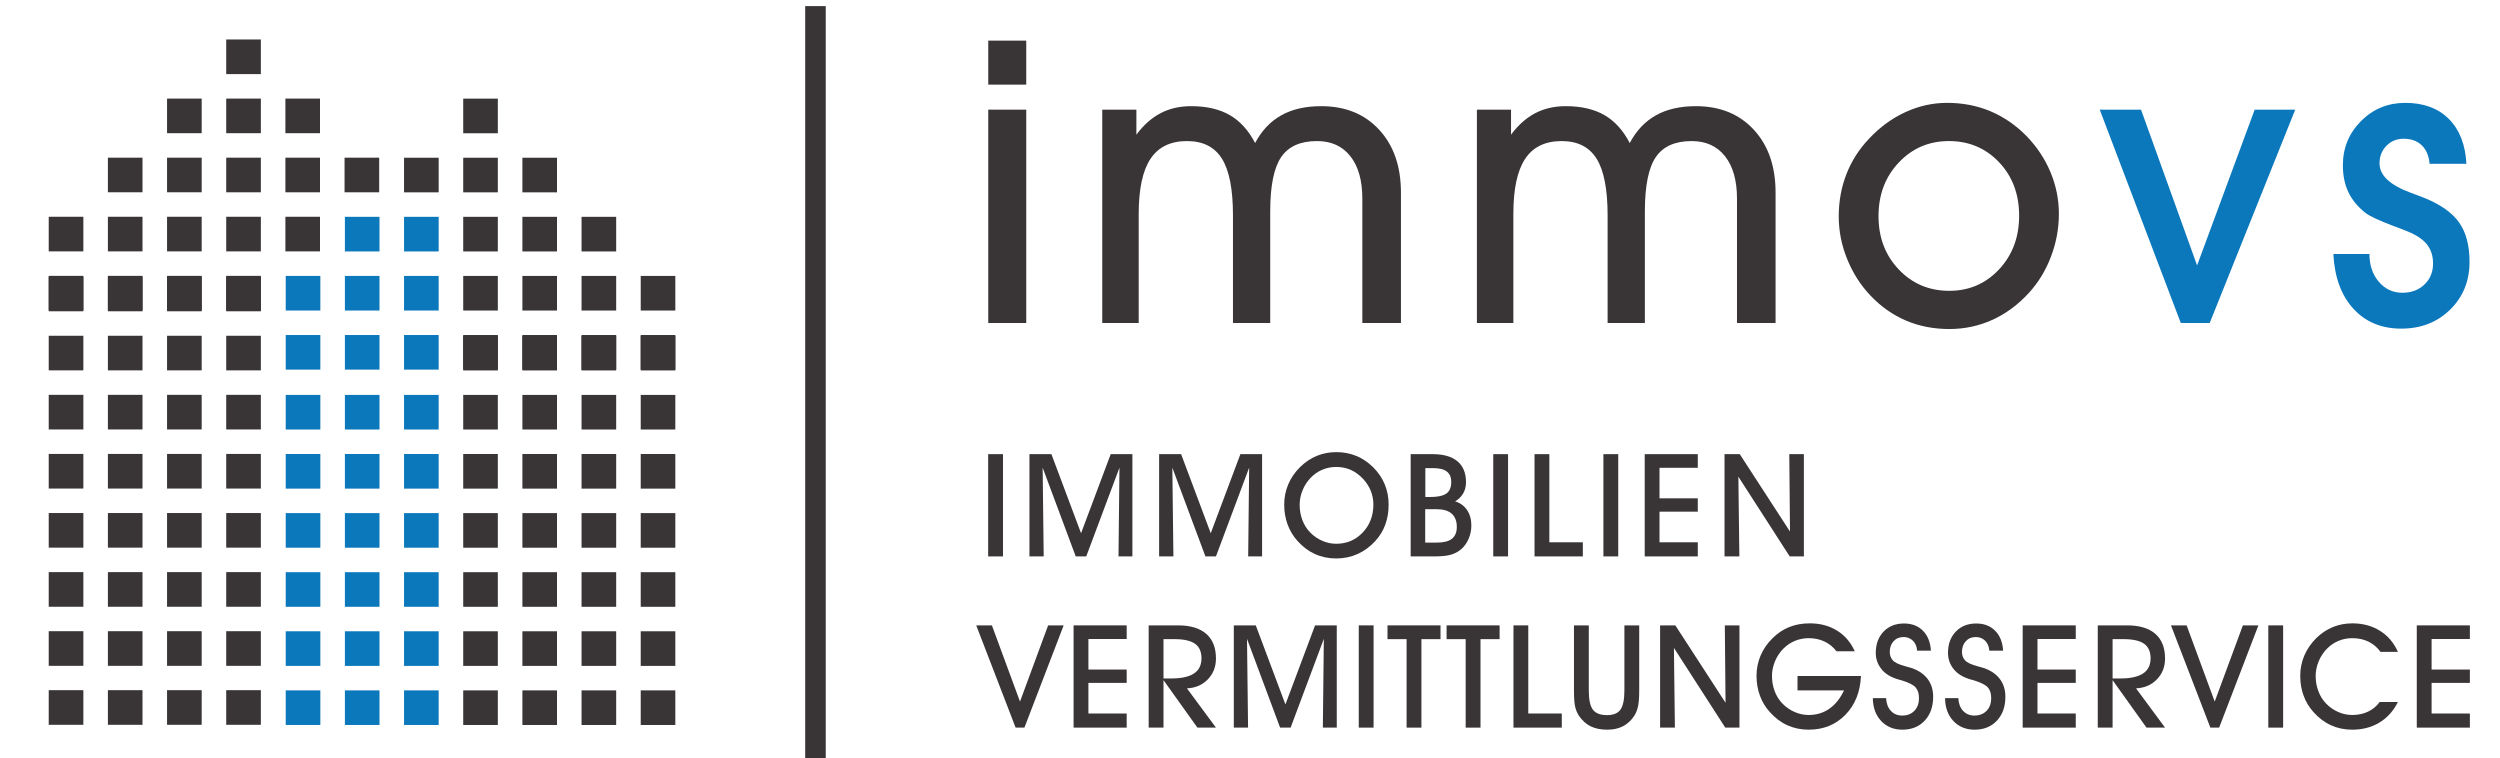 <?xml version="1.0" encoding="UTF-8"?>
<svg xmlns="http://www.w3.org/2000/svg" xmlns:xlink="http://www.w3.org/1999/xlink" width="428.915pt" height="130.112pt" viewBox="0 0 428.915 130.112" version="1.1">
<defs>
<g>
<symbol overflow="visible" id="glyph0-0">
<path style="stroke:none;" d="M 0 0 L 12.328 0 L 12.328 -17.266 L 0 -17.266 Z M 6.172 -9.75 L 1.969 -16.031 L 10.359 -16.031 Z M 6.906 -8.641 L 11.109 -14.922 L 11.109 -2.344 Z M 1.969 -1.234 L 6.172 -7.531 L 10.359 -1.234 Z M 1.234 -14.922 L 5.422 -8.641 L 1.234 -2.344 Z M 1.234 -14.922 "/>
</symbol>
<symbol overflow="visible" id="glyph0-1">
<path style="stroke:none;" d=""/>
</symbol>
</g>
<clipPath id="clip1">
  <path d="M 138 0 L 142 0 L 142 130.113 L 138 130.113 Z M 138 0 "/>
</clipPath>
</defs>
<g id="surface1">
<path style=" stroke:none;fill-rule:nonzero;fill:rgb(22.357%,20.944%,21.295%);fill-opacity:1;" d="M 172.078 95.461 L 169.535 95.461 L 169.535 77.918 L 172.078 77.918 Z M 172.078 95.461 "/>
<path style=" stroke:none;fill-rule:nonzero;fill:rgb(22.357%,20.944%,21.295%);fill-opacity:1;" d="M 179.062 95.461 L 176.617 95.461 L 176.617 77.918 L 180.387 77.918 L 185.473 91.484 L 190.559 77.918 L 194.281 77.918 L 194.281 95.461 L 191.895 95.461 L 192.062 80.234 L 186.363 95.461 L 184.559 95.461 L 178.883 80.234 Z M 179.062 95.461 "/>
<path style=" stroke:none;fill-rule:nonzero;fill:rgb(22.357%,20.944%,21.295%);fill-opacity:1;" d="M 201.316 95.461 L 198.867 95.461 L 198.867 77.918 L 202.641 77.918 L 207.723 91.484 L 212.809 77.918 L 216.531 77.918 L 216.531 95.461 L 214.145 95.461 L 214.312 80.234 L 208.617 95.461 L 206.809 95.461 L 201.133 80.234 Z M 201.316 95.461 "/>
<path style=" stroke:none;fill-rule:nonzero;fill:rgb(22.357%,20.944%,21.295%);fill-opacity:1;" d="M 222.977 86.605 C 222.977 87.523 223.129 88.387 223.434 89.203 C 223.738 90.02 224.176 90.723 224.746 91.316 C 225.348 91.945 226.043 92.43 226.832 92.773 C 227.617 93.121 228.422 93.293 229.242 93.293 C 231.055 93.293 232.574 92.648 233.797 91.359 C 235.016 90.07 235.625 88.469 235.625 86.559 C 235.625 85.746 235.48 84.973 235.188 84.238 C 234.895 83.504 234.465 82.828 233.902 82.207 C 233.238 81.492 232.523 80.965 231.766 80.625 C 231.008 80.281 230.164 80.113 229.242 80.113 C 228.414 80.113 227.625 80.27 226.879 80.582 C 226.133 80.895 225.469 81.348 224.891 81.945 C 224.289 82.562 223.82 83.281 223.48 84.102 C 223.145 84.918 222.977 85.754 222.977 86.605 M 220.324 86.582 C 220.324 85.352 220.559 84.188 221.023 83.09 C 221.488 81.988 222.172 80.996 223.074 80.113 C 223.922 79.277 224.871 78.645 225.91 78.215 C 226.949 77.785 228.066 77.57 229.266 77.57 C 230.492 77.57 231.633 77.785 232.68 78.215 C 233.73 78.645 234.688 79.285 235.555 80.137 C 236.445 81.012 237.117 81.992 237.566 83.074 C 238.016 84.16 238.242 85.328 238.242 86.582 C 238.242 87.828 238.047 88.973 237.664 90.023 C 237.277 91.07 236.699 92.012 235.93 92.848 C 235.02 93.828 234.008 94.566 232.887 95.062 C 231.766 95.562 230.551 95.812 229.242 95.812 C 227.922 95.812 226.707 95.559 225.598 95.051 C 224.484 94.547 223.484 93.797 222.602 92.801 C 221.855 91.973 221.289 91.031 220.902 89.973 C 220.52 88.918 220.324 87.785 220.324 86.582 "/>
<path style=" stroke:none;fill-rule:nonzero;fill:rgb(22.357%,20.944%,21.295%);fill-opacity:1;" d="M 244.539 85.27 L 245.348 85.27 C 246.656 85.27 247.59 85.07 248.148 84.672 C 248.707 84.273 248.988 83.617 248.988 82.703 C 248.988 81.891 248.734 81.289 248.227 80.902 C 247.723 80.512 246.945 80.316 245.902 80.316 L 244.539 80.316 Z M 244.516 93.09 L 246.516 93.09 C 247.691 93.09 248.555 92.871 249.105 92.43 C 249.66 91.992 249.938 91.316 249.938 90.402 C 249.938 89.406 249.648 88.652 249.07 88.137 C 248.492 87.621 247.641 87.363 246.516 87.363 L 244.516 87.363 Z M 245.793 77.918 C 247.664 77.918 249.086 78.328 250.059 79.148 C 251.031 79.969 251.516 81.16 251.516 82.727 C 251.516 83.449 251.359 84.09 251.039 84.641 C 250.723 85.195 250.258 85.656 249.648 86.016 C 250.508 86.273 251.188 86.766 251.688 87.496 C 252.184 88.23 252.434 89.102 252.434 90.113 C 252.434 90.93 252.281 91.699 251.977 92.418 C 251.668 93.137 251.246 93.734 250.711 94.207 C 250.18 94.66 249.578 94.98 248.91 95.172 C 248.238 95.367 247.293 95.461 246.07 95.461 L 242.023 95.461 L 242.023 77.918 Z M 245.793 77.918 "/>
<path style=" stroke:none;fill-rule:nonzero;fill:rgb(22.357%,20.944%,21.295%);fill-opacity:1;" d="M 258.73 95.461 L 256.191 95.461 L 256.191 77.918 L 258.73 77.918 Z M 258.73 95.461 "/>
<path style=" stroke:none;fill-rule:nonzero;fill:rgb(22.357%,20.944%,21.295%);fill-opacity:1;" d="M 271.562 95.461 L 263.273 95.461 L 263.273 77.918 L 265.816 77.918 L 265.816 93.039 L 271.562 93.039 Z M 271.562 95.461 "/>
<path style=" stroke:none;fill-rule:nonzero;fill:rgb(22.357%,20.944%,21.295%);fill-opacity:1;" d="M 277.633 95.461 L 275.09 95.461 L 275.09 77.918 L 277.633 77.918 Z M 277.633 95.461 "/>
<path style=" stroke:none;fill-rule:nonzero;fill:rgb(22.357%,20.944%,21.295%);fill-opacity:1;" d="M 291.281 95.461 L 282.176 95.461 L 282.176 77.918 L 291.281 77.918 L 291.281 80.258 L 284.715 80.258 L 284.715 85.496 L 291.281 85.496 L 291.281 87.785 L 284.715 87.785 L 284.715 93.039 L 291.281 93.039 Z M 291.281 95.461 "/>
<path style=" stroke:none;fill-rule:nonzero;fill:rgb(22.357%,20.944%,21.295%);fill-opacity:1;" d="M 298.414 95.461 L 295.871 95.461 L 295.871 77.918 L 298.484 77.918 L 307.102 91.195 L 306.98 77.918 L 309.484 77.918 L 309.484 95.461 L 307.051 95.461 L 298.246 81.785 Z M 298.414 95.461 "/>
<g style="fill:rgb(22.357%,20.944%,21.295%);fill-opacity:1;">
  <use xlink:href="#glyph0-1" x="311.008" y="95.46"/>
</g>
<path style=" stroke:none;fill-rule:nonzero;fill:rgb(22.357%,20.944%,21.295%);fill-opacity:1;" d="M 175.754 124.836 L 174.246 124.836 L 167.488 107.293 L 170.176 107.293 L 174.996 120.367 L 179.824 107.293 L 182.488 107.293 Z M 175.754 124.836 "/>
<path style=" stroke:none;fill-rule:nonzero;fill:rgb(22.357%,20.944%,21.295%);fill-opacity:1;" d="M 193.301 124.836 L 184.191 124.836 L 184.191 107.293 L 193.301 107.293 L 193.301 109.633 L 186.734 109.633 L 186.734 114.871 L 193.301 114.871 L 193.301 117.16 L 186.734 117.16 L 186.734 122.414 L 193.301 122.414 Z M 193.301 124.836 "/>
<path style=" stroke:none;fill-rule:nonzero;fill:rgb(22.357%,20.944%,21.295%);fill-opacity:1;" d="M 199.617 116.402 L 200.918 116.402 C 202.676 116.402 203.984 116.117 204.844 115.547 C 205.703 114.977 206.133 114.109 206.133 112.945 C 206.133 111.812 205.766 110.98 205.027 110.449 C 204.285 109.922 203.117 109.656 201.52 109.656 L 199.617 109.656 Z M 199.617 124.836 L 197.074 124.836 L 197.074 107.293 L 202.133 107.293 C 204.238 107.293 205.844 107.781 206.953 108.75 C 208.062 109.723 208.617 111.129 208.617 112.969 C 208.617 114.398 208.152 115.594 207.223 116.555 C 206.297 117.512 205.102 118.027 203.641 118.102 L 208.617 124.836 L 205.434 124.836 L 199.617 116.691 Z M 199.617 124.836 "/>
<path style=" stroke:none;fill-rule:nonzero;fill:rgb(22.357%,20.944%,21.295%);fill-opacity:1;" d="M 214.125 124.836 L 211.68 124.836 L 211.68 107.293 L 215.449 107.293 L 220.535 120.859 L 225.621 107.293 L 229.344 107.293 L 229.344 124.836 L 226.957 124.836 L 227.125 109.605 L 221.426 124.836 L 219.621 124.836 L 213.945 109.605 Z M 214.125 124.836 "/>
<path style=" stroke:none;fill-rule:nonzero;fill:rgb(22.357%,20.944%,21.295%);fill-opacity:1;" d="M 235.66 124.836 L 233.117 124.836 L 233.117 107.293 L 235.66 107.293 Z M 235.66 124.836 "/>
<path style=" stroke:none;fill-rule:nonzero;fill:rgb(22.357%,20.944%,21.295%);fill-opacity:1;" d="M 243.867 124.836 L 241.324 124.836 L 241.324 109.656 L 238.047 109.656 L 238.047 107.293 L 247.145 107.293 L 247.145 109.656 L 243.867 109.656 Z M 243.867 124.836 "/>
<path style=" stroke:none;fill-rule:nonzero;fill:rgb(22.357%,20.944%,21.295%);fill-opacity:1;" d="M 254.004 124.836 L 251.461 124.836 L 251.461 109.656 L 248.184 109.656 L 248.184 107.293 L 257.281 107.293 L 257.281 109.656 L 254.004 109.656 Z M 254.004 124.836 "/>
<path style=" stroke:none;fill-rule:nonzero;fill:rgb(22.357%,20.944%,21.295%);fill-opacity:1;" d="M 267.949 124.836 L 259.66 124.836 L 259.66 107.293 L 262.199 107.293 L 262.199 122.414 L 267.949 122.414 Z M 267.949 124.836 "/>
<path style=" stroke:none;fill-rule:nonzero;fill:rgb(22.357%,20.944%,21.295%);fill-opacity:1;" d="M 270.039 107.293 L 272.582 107.293 L 272.582 118.449 C 272.582 120.043 272.82 121.145 273.293 121.766 C 273.766 122.383 274.574 122.691 275.715 122.691 C 276.797 122.691 277.566 122.375 278.016 121.746 C 278.465 121.117 278.691 120.016 278.691 118.449 L 278.691 107.293 L 281.234 107.293 L 281.234 118.426 C 281.234 119.617 281.168 120.527 281.035 121.16 C 280.902 121.797 280.684 122.348 280.379 122.812 C 279.848 123.617 279.203 124.211 278.445 124.602 C 277.684 124.992 276.789 125.188 275.762 125.188 C 274.637 125.188 273.691 124.996 272.918 124.621 C 272.148 124.242 271.48 123.648 270.918 122.836 C 270.605 122.371 270.383 121.848 270.246 121.27 C 270.109 120.691 270.039 119.742 270.039 118.426 Z M 270.039 107.293 "/>
<path style=" stroke:none;fill-rule:nonzero;fill:rgb(22.357%,20.944%,21.295%);fill-opacity:1;" d="M 287.355 124.836 L 284.816 124.836 L 284.816 107.293 L 287.43 107.293 L 296.043 120.57 L 295.922 107.293 L 298.43 107.293 L 298.43 124.836 L 295.996 124.836 L 287.188 111.16 Z M 287.355 124.836 "/>
<path style=" stroke:none;fill-rule:nonzero;fill:rgb(22.357%,20.944%,21.295%);fill-opacity:1;" d="M 308.391 115.98 L 319.277 115.98 C 319.156 118.719 318.266 120.938 316.605 122.637 C 314.945 124.336 312.844 125.188 310.301 125.188 C 308.98 125.188 307.762 124.934 306.645 124.426 C 305.531 123.922 304.531 123.168 303.645 122.172 C 302.895 121.348 302.328 120.406 301.941 119.348 C 301.555 118.293 301.359 117.16 301.359 115.957 C 301.359 114.727 301.594 113.562 302.062 112.461 C 302.527 111.363 303.215 110.371 304.117 109.488 C 304.969 108.637 305.922 108 306.98 107.578 C 308.035 107.156 309.207 106.945 310.496 106.945 C 312.273 106.945 313.836 107.359 315.176 108.191 C 316.52 109.023 317.531 110.207 318.215 111.738 L 315.082 111.738 C 314.504 110.992 313.809 110.43 313.004 110.055 C 312.195 109.676 311.297 109.488 310.305 109.488 C 309.473 109.488 308.684 109.645 307.934 109.957 C 307.18 110.27 306.516 110.723 305.934 111.316 C 305.328 111.938 304.859 112.656 304.52 113.477 C 304.18 114.293 304.012 115.129 304.012 115.98 C 304.012 116.898 304.164 117.762 304.469 118.578 C 304.777 119.395 305.215 120.098 305.789 120.691 C 306.395 121.316 307.09 121.805 307.883 122.148 C 308.672 122.496 309.477 122.668 310.301 122.668 C 311.641 122.668 312.82 122.312 313.844 121.602 C 314.867 120.891 315.711 119.84 316.371 118.449 L 308.391 118.449 Z M 308.391 115.98 "/>
<path style=" stroke:none;fill-rule:nonzero;fill:rgb(22.357%,20.944%,21.295%);fill-opacity:1;" d="M 321.316 119.777 L 323.594 119.777 C 323.633 120.684 323.902 121.41 324.398 121.949 C 324.898 122.492 325.543 122.766 326.34 122.766 C 327.215 122.766 327.918 122.492 328.441 121.949 C 328.969 121.41 329.23 120.684 329.23 119.777 C 329.23 118.98 329.039 118.367 328.652 117.934 C 328.27 117.5 327.461 117.094 326.23 116.715 C 326.168 116.699 326.059 116.672 325.906 116.633 C 324.438 116.238 323.371 115.59 322.715 114.691 C 322.418 114.297 322.191 113.879 322.043 113.434 C 321.895 112.988 321.82 112.512 321.82 112.004 C 321.82 110.504 322.27 109.289 323.16 108.359 C 324.051 107.434 325.219 106.969 326.664 106.969 C 328.008 106.969 329.09 107.383 329.914 108.215 C 330.734 109.047 331.191 110.188 331.281 111.633 L 328.906 111.633 C 328.867 110.934 328.633 110.367 328.203 109.938 C 327.773 109.508 327.23 109.293 326.582 109.293 C 325.883 109.293 325.312 109.531 324.875 110.012 C 324.438 110.488 324.219 111.105 324.219 111.859 C 324.219 112.125 324.258 112.375 324.34 112.605 C 324.418 112.84 324.543 113.059 324.715 113.258 C 325.059 113.668 325.797 114.02 326.93 114.316 C 327.453 114.453 327.855 114.57 328.137 114.668 C 329.293 115.102 330.168 115.73 330.77 116.559 C 331.367 117.387 331.664 118.379 331.664 119.535 C 331.664 121.23 331.184 122.594 330.219 123.633 C 329.254 124.668 327.98 125.188 326.387 125.188 C 324.895 125.188 323.68 124.691 322.742 123.699 C 321.809 122.707 321.332 121.398 321.316 119.777 "/>
<path style=" stroke:none;fill-rule:nonzero;fill:rgb(22.357%,20.944%,21.295%);fill-opacity:1;" d="M 333.707 119.777 L 335.984 119.777 C 336.023 120.684 336.293 121.41 336.789 121.949 C 337.289 122.492 337.934 122.766 338.73 122.766 C 339.605 122.766 340.305 122.492 340.832 121.949 C 341.359 121.41 341.621 120.684 341.621 119.777 C 341.621 118.98 341.43 118.367 341.043 117.934 C 340.656 117.5 339.852 117.094 338.621 116.715 C 338.559 116.699 338.449 116.672 338.297 116.633 C 336.824 116.238 335.762 115.59 335.102 114.691 C 334.805 114.297 334.582 113.879 334.434 113.434 C 334.285 112.988 334.211 112.512 334.211 112.004 C 334.211 110.504 334.656 109.289 335.551 108.359 C 336.441 107.434 337.609 106.969 339.055 106.969 C 340.395 106.969 341.477 107.383 342.301 108.215 C 343.125 109.047 343.582 110.188 343.668 111.633 L 341.297 111.633 C 341.254 110.934 341.02 110.367 340.59 109.938 C 340.16 109.508 339.621 109.293 338.969 109.293 C 338.273 109.293 337.703 109.531 337.266 110.012 C 336.828 110.488 336.609 111.105 336.609 111.859 C 336.609 112.125 336.648 112.375 336.73 112.605 C 336.809 112.84 336.934 113.059 337.102 113.258 C 337.449 113.668 338.188 114.02 339.32 114.316 C 339.844 114.453 340.242 114.57 340.523 114.668 C 341.68 115.102 342.559 115.73 343.156 116.559 C 343.754 117.387 344.055 118.379 344.055 119.535 C 344.055 121.23 343.574 122.594 342.609 123.633 C 341.645 124.668 340.367 125.188 338.777 125.188 C 337.285 125.188 336.07 124.691 335.133 123.699 C 334.199 122.707 333.723 121.398 333.707 119.777 "/>
<path style=" stroke:none;fill-rule:nonzero;fill:rgb(22.357%,20.944%,21.295%);fill-opacity:1;" d="M 356.129 124.836 L 347.023 124.836 L 347.023 107.293 L 356.129 107.293 L 356.129 109.633 L 349.562 109.633 L 349.562 114.871 L 356.129 114.871 L 356.129 117.16 L 349.562 117.16 L 349.562 122.414 L 356.129 122.414 Z M 356.129 124.836 "/>
<path style=" stroke:none;fill-rule:nonzero;fill:rgb(22.357%,20.944%,21.295%);fill-opacity:1;" d="M 362.449 116.402 L 363.75 116.402 C 365.508 116.402 366.816 116.117 367.676 115.547 C 368.535 114.977 368.969 114.109 368.969 112.945 C 368.969 111.812 368.598 110.98 367.859 110.449 C 367.117 109.922 365.949 109.656 364.352 109.656 L 362.449 109.656 Z M 362.449 124.836 L 359.906 124.836 L 359.906 107.293 L 364.969 107.293 C 367.07 107.293 368.676 107.781 369.785 108.75 C 370.895 109.723 371.449 111.129 371.449 112.969 C 371.449 114.398 370.984 115.594 370.055 116.555 C 369.129 117.512 367.934 118.027 366.473 118.102 L 371.449 124.836 L 368.266 124.836 L 362.449 116.691 Z M 362.449 124.836 "/>
<path style=" stroke:none;fill-rule:nonzero;fill:rgb(22.357%,20.944%,21.295%);fill-opacity:1;" d="M 380.73 124.836 L 379.223 124.836 L 372.465 107.293 L 375.152 107.293 L 379.969 120.367 L 384.801 107.293 L 387.465 107.293 Z M 380.73 124.836 "/>
<path style=" stroke:none;fill-rule:nonzero;fill:rgb(22.357%,20.944%,21.295%);fill-opacity:1;" d="M 391.707 124.836 L 389.164 124.836 L 389.164 107.293 L 391.707 107.293 Z M 391.707 124.836 "/>
<path style=" stroke:none;fill-rule:nonzero;fill:rgb(22.357%,20.944%,21.295%);fill-opacity:1;" d="M 411.398 120.438 C 410.637 121.973 409.582 123.148 408.234 123.965 C 406.891 124.777 405.332 125.188 403.555 125.188 C 402.238 125.188 401.023 124.934 399.91 124.426 C 398.797 123.922 397.801 123.168 396.918 122.172 C 396.168 121.348 395.605 120.406 395.219 119.348 C 394.832 118.293 394.641 117.16 394.641 115.957 C 394.641 114.734 394.871 113.578 395.34 112.48 C 395.805 111.383 396.488 110.387 397.387 109.488 C 398.238 108.652 399.184 108.02 400.223 107.59 C 401.266 107.16 402.383 106.945 403.578 106.945 C 405.379 106.945 406.961 107.371 408.32 108.223 C 409.684 109.074 410.707 110.277 411.398 111.836 L 408.41 111.836 C 407.848 111.059 407.156 110.473 406.34 110.078 C 405.52 109.684 404.59 109.488 403.555 109.488 C 402.727 109.488 401.941 109.645 401.195 109.957 C 400.445 110.27 399.785 110.723 399.207 111.316 C 398.605 111.938 398.133 112.656 397.797 113.477 C 397.461 114.293 397.289 115.129 397.289 115.98 C 397.289 116.898 397.441 117.762 397.75 118.578 C 398.055 119.395 398.492 120.098 399.062 120.691 C 399.664 121.316 400.359 121.805 401.145 122.148 C 401.934 122.496 402.734 122.668 403.555 122.668 C 404.559 122.668 405.465 122.477 406.273 122.094 C 407.078 121.715 407.746 121.16 408.266 120.438 Z M 411.398 120.438 "/>
<path style=" stroke:none;fill-rule:nonzero;fill:rgb(22.357%,20.944%,21.295%);fill-opacity:1;" d="M 423.746 124.836 L 414.637 124.836 L 414.637 107.293 L 423.746 107.293 L 423.746 109.633 L 417.18 109.633 L 417.18 114.871 L 423.746 114.871 L 423.746 117.16 L 417.18 117.16 L 417.18 122.414 L 423.746 122.414 Z M 423.746 124.836 "/>
<path style=" stroke:none;fill-rule:nonzero;fill:rgb(22.357%,20.944%,21.295%);fill-opacity:1;" d="M 169.551 18.812 L 176.07 18.812 L 176.07 55.418 L 169.551 55.418 Z M 176.07 14.52 L 169.551 14.52 L 169.551 6.969 L 176.07 6.969 Z M 176.07 14.52 "/>
<path style=" stroke:none;fill-rule:nonzero;fill:rgb(22.357%,20.944%,21.295%);fill-opacity:1;" d="M 211.535 36.949 C 211.535 32.492 210.906 29.25 209.648 27.234 C 208.387 25.215 206.391 24.203 203.648 24.203 C 200.82 24.203 198.734 25.219 197.387 27.25 C 196.039 29.277 195.363 32.422 195.363 36.684 L 195.363 55.418 L 189.109 55.418 L 189.109 18.812 L 194.965 18.812 L 194.965 23.105 C 196.184 21.465 197.559 20.238 199.094 19.43 C 200.633 18.621 202.383 18.215 204.352 18.215 C 207.004 18.215 209.215 18.727 210.984 19.746 C 212.754 20.766 214.203 22.363 215.332 24.539 C 216.465 22.406 217.965 20.82 219.836 19.777 C 221.703 18.734 223.984 18.215 226.676 18.215 C 230.812 18.215 234.125 19.562 236.617 22.258 C 239.109 24.953 240.355 28.555 240.355 33.055 L 240.355 55.418 L 233.73 55.418 L 233.73 34.09 C 233.73 30.961 233.047 28.531 231.676 26.801 C 230.309 25.07 228.398 24.203 225.945 24.203 C 223.094 24.203 221.043 25.125 219.797 26.965 C 218.551 28.809 217.926 31.914 217.926 36.285 L 217.926 55.418 L 211.535 55.418 Z M 211.535 36.949 "/>
<path style=" stroke:none;fill-rule:nonzero;fill:rgb(22.357%,20.944%,21.295%);fill-opacity:1;" d="M 275.812 36.949 C 275.812 32.492 275.184 29.25 273.926 27.234 C 272.664 25.215 270.664 24.203 267.926 24.203 C 265.098 24.203 263.012 25.219 261.664 27.25 C 260.316 29.277 259.641 32.422 259.641 36.684 L 259.641 55.418 L 253.387 55.418 L 253.387 18.812 L 259.242 18.812 L 259.242 23.105 C 260.457 21.465 261.836 20.238 263.371 19.43 C 264.906 18.621 266.66 18.215 268.629 18.215 C 271.281 18.215 273.492 18.727 275.262 19.746 C 277.031 20.766 278.48 22.363 279.605 24.539 C 280.742 22.406 282.242 20.82 284.109 19.777 C 285.98 18.734 288.258 18.215 290.949 18.215 C 295.09 18.215 298.402 19.562 300.895 22.258 C 303.387 24.953 304.629 28.555 304.629 33.055 L 304.629 55.418 L 298.008 55.418 L 298.008 34.09 C 298.008 30.961 297.324 28.531 295.953 26.801 C 294.586 25.07 292.672 24.203 290.223 24.203 C 287.371 24.203 285.32 25.125 284.074 26.965 C 282.824 28.809 282.203 31.914 282.203 36.285 L 282.203 55.418 L 275.812 55.418 Z M 275.812 36.949 "/>
<path style=" stroke:none;fill-rule:nonzero;fill:rgb(22.357%,20.944%,21.295%);fill-opacity:1;" d="M 322.289 37.082 C 322.289 40.742 323.445 43.793 325.766 46.234 C 328.082 48.676 330.973 49.895 334.434 49.895 C 337.828 49.895 340.672 48.668 342.969 46.219 C 345.266 43.766 346.414 40.699 346.414 37.016 C 346.414 33.312 345.266 30.25 342.969 27.832 C 340.672 25.414 337.805 24.203 334.367 24.203 C 330.949 24.203 328.082 25.43 325.766 27.883 C 323.445 30.332 322.289 33.402 322.289 37.082 M 315.465 37.148 C 315.465 34.555 315.902 32.129 316.781 29.879 C 317.656 27.625 318.949 25.602 320.656 23.805 C 322.5 21.832 324.574 20.312 326.879 19.246 C 329.188 18.18 331.582 17.648 334.066 17.648 C 336.73 17.648 339.199 18.125 341.473 19.078 C 343.746 20.035 345.805 21.441 347.645 23.305 C 349.441 25.148 350.824 27.223 351.789 29.527 C 352.754 31.836 353.234 34.223 353.234 36.684 C 353.234 39.191 352.785 41.633 351.887 44.004 C 350.988 46.379 349.73 48.453 348.109 50.227 C 346.246 52.27 344.156 53.816 341.836 54.871 C 339.52 55.922 337.051 56.449 334.434 56.449 C 331.75 56.449 329.277 55.969 327.012 55.004 C 324.75 54.039 322.719 52.613 320.922 50.727 C 319.215 48.93 317.879 46.84 316.914 44.453 C 315.949 42.07 315.465 39.633 315.465 37.148 "/>
<path style=" stroke:none;fill-rule:nonzero;fill:rgb(4.921%,46.922%,73.729%);fill-opacity:1;" d="M 379.109 55.418 L 374.152 55.418 L 360.242 18.812 L 367.328 18.812 L 376.945 45.535 L 386.828 18.812 L 393.785 18.812 Z M 379.109 55.418 "/>
<path style=" stroke:none;fill-rule:nonzero;fill:rgb(4.921%,46.922%,73.729%);fill-opacity:1;" d="M 400.324 43.574 L 406.516 43.574 C 406.516 45.504 407.055 47.094 408.129 48.348 C 409.203 49.602 410.551 50.227 412.172 50.227 C 413.703 50.227 414.961 49.758 415.949 48.812 C 416.938 47.871 417.43 46.668 417.43 45.203 C 417.43 43.918 417.082 42.828 416.383 41.941 C 415.684 41.055 414.555 40.301 413.004 39.68 C 412.473 39.457 411.719 39.168 410.742 38.812 C 408.145 37.836 406.492 37.062 405.781 36.484 C 404.473 35.441 403.508 34.262 402.891 32.941 C 402.266 31.621 401.957 30.094 401.957 28.363 C 401.957 25.391 402.992 22.863 405.066 20.777 C 407.141 18.691 409.676 17.648 412.672 17.648 C 415.801 17.648 418.285 18.562 420.125 20.395 C 421.965 22.223 422.977 24.793 423.152 28.098 L 416.832 28.098 C 416.719 26.746 416.277 25.691 415.5 24.938 C 414.723 24.184 413.68 23.805 412.371 23.805 C 411.195 23.805 410.215 24.211 409.426 25.02 C 408.641 25.828 408.246 26.832 408.246 28.031 C 408.246 30.074 410.02 31.746 413.57 33.055 C 414.566 33.434 415.355 33.734 415.934 33.953 C 418.727 35.086 420.719 36.496 421.906 38.18 C 423.094 39.867 423.688 42.121 423.688 44.938 C 423.688 48.219 422.578 50.949 420.359 53.125 C 418.141 55.297 415.344 56.383 411.973 56.383 C 408.578 56.383 405.84 55.242 403.754 52.957 C 401.668 50.672 400.527 47.543 400.324 43.574 "/>
<g clip-path="url(#clip1)" clip-rule="nonzero">
<path style="fill:none;stroke-width:3.525;stroke-linecap:butt;stroke-linejoin:miter;stroke:rgb(22.357%,20.944%,21.295%);stroke-opacity:1;stroke-miterlimit:4;" d="M -0.001 -0.001 L -0.001 -129.068 " transform="matrix(1,0,0,-1,139.908,1.046)"/>
</g>
<path style=" stroke:none;fill-rule:nonzero;fill:rgb(4.921%,46.922%,73.729%);fill-opacity:1;" d="M 54.961 104.105 L 49.02 104.105 L 49.02 98.168 L 54.961 98.168 Z M 54.961 104.105 "/>
<path style=" stroke:none;fill-rule:nonzero;fill:rgb(4.921%,46.922%,73.729%);fill-opacity:1;" d="M 54.961 93.969 L 49.02 93.969 L 49.02 88.031 L 54.961 88.031 Z M 54.961 93.969 "/>
<path style=" stroke:none;fill-rule:nonzero;fill:rgb(4.921%,46.922%,73.729%);fill-opacity:1;" d="M 54.961 83.832 L 49.02 83.832 L 49.02 77.891 L 54.961 77.891 Z M 54.961 83.832 "/>
<path style=" stroke:none;fill-rule:nonzero;fill:rgb(4.921%,46.922%,73.729%);fill-opacity:1;" d="M 54.961 73.691 L 49.02 73.691 L 49.02 67.754 L 54.961 67.754 Z M 54.961 73.691 "/>
<path style=" stroke:none;fill-rule:nonzero;fill:rgb(4.921%,46.922%,73.729%);fill-opacity:1;" d="M 54.961 63.414 L 49.02 63.414 L 49.02 57.477 L 54.961 57.477 Z M 54.961 63.414 "/>
<path style=" stroke:none;fill-rule:nonzero;fill:rgb(4.921%,46.922%,73.729%);fill-opacity:1;" d="M 54.961 53.277 L 49.02 53.277 L 49.02 47.34 L 54.961 47.34 Z M 54.961 53.277 "/>
<path style=" stroke:none;fill-rule:nonzero;fill:rgb(4.921%,46.922%,73.729%);fill-opacity:1;" d="M 65.109 104.105 L 59.172 104.105 L 59.172 98.168 L 65.109 98.168 Z M 65.109 104.105 "/>
<path style=" stroke:none;fill-rule:nonzero;fill:rgb(4.921%,46.922%,73.729%);fill-opacity:1;" d="M 65.109 93.969 L 59.172 93.969 L 59.172 88.031 L 65.109 88.031 Z M 65.109 93.969 "/>
<path style=" stroke:none;fill-rule:nonzero;fill:rgb(4.921%,46.922%,73.729%);fill-opacity:1;" d="M 65.109 83.832 L 59.172 83.832 L 59.172 77.891 L 65.109 77.891 Z M 65.109 83.832 "/>
<path style=" stroke:none;fill-rule:nonzero;fill:rgb(4.921%,46.922%,73.729%);fill-opacity:1;" d="M 65.109 73.691 L 59.172 73.691 L 59.172 67.754 L 65.109 67.754 Z M 65.109 73.691 "/>
<path style=" stroke:none;fill-rule:nonzero;fill:rgb(4.921%,46.922%,73.729%);fill-opacity:1;" d="M 65.109 63.414 L 59.172 63.414 L 59.172 57.477 L 65.109 57.477 Z M 65.109 63.414 "/>
<path style=" stroke:none;fill-rule:nonzero;fill:rgb(4.921%,46.922%,73.729%);fill-opacity:1;" d="M 65.109 53.277 L 59.172 53.277 L 59.172 47.34 L 65.109 47.34 Z M 65.109 53.277 "/>
<path style=" stroke:none;fill-rule:nonzero;fill:rgb(4.921%,46.922%,73.729%);fill-opacity:1;" d="M 65.109 43.141 L 59.172 43.141 L 59.172 37.199 L 65.109 37.199 Z M 65.109 43.141 "/>
<path style=" stroke:none;fill-rule:nonzero;fill:rgb(4.921%,46.922%,73.729%);fill-opacity:1;" d="M 75.262 104.105 L 69.32 104.105 L 69.32 98.168 L 75.262 98.168 Z M 75.262 104.105 "/>
<path style=" stroke:none;fill-rule:nonzero;fill:rgb(4.921%,46.922%,73.729%);fill-opacity:1;" d="M 75.262 93.969 L 69.32 93.969 L 69.32 88.031 L 75.262 88.031 Z M 75.262 93.969 "/>
<path style=" stroke:none;fill-rule:nonzero;fill:rgb(4.921%,46.922%,73.729%);fill-opacity:1;" d="M 75.262 83.832 L 69.32 83.832 L 69.32 77.891 L 75.262 77.891 Z M 75.262 83.832 "/>
<path style=" stroke:none;fill-rule:nonzero;fill:rgb(4.921%,46.922%,73.729%);fill-opacity:1;" d="M 75.262 73.691 L 69.32 73.691 L 69.32 67.754 L 75.262 67.754 Z M 75.262 73.691 "/>
<path style=" stroke:none;fill-rule:nonzero;fill:rgb(4.921%,46.922%,73.729%);fill-opacity:1;" d="M 75.262 63.414 L 69.32 63.414 L 69.32 57.477 L 75.262 57.477 Z M 75.262 63.414 "/>
<path style=" stroke:none;fill-rule:nonzero;fill:rgb(4.921%,46.922%,73.729%);fill-opacity:1;" d="M 75.262 53.277 L 69.32 53.277 L 69.32 47.34 L 75.262 47.34 Z M 75.262 53.277 "/>
<path style=" stroke:none;fill-rule:nonzero;fill:rgb(4.921%,46.922%,73.729%);fill-opacity:1;" d="M 75.262 43.141 L 69.32 43.141 L 69.32 37.199 L 75.262 37.199 Z M 75.262 43.141 "/>
<path style=" stroke:none;fill-rule:nonzero;fill:rgb(4.921%,46.922%,73.729%);fill-opacity:1;" d="M 54.961 124.383 L 49.02 124.383 L 49.02 118.445 L 54.961 118.445 Z M 54.961 124.383 "/>
<path style=" stroke:none;fill-rule:nonzero;fill:rgb(4.921%,46.922%,73.729%);fill-opacity:1;" d="M 54.961 114.246 L 49.02 114.246 L 49.02 108.305 L 54.961 108.305 Z M 54.961 114.246 "/>
<path style=" stroke:none;fill-rule:nonzero;fill:rgb(4.921%,46.922%,73.729%);fill-opacity:1;" d="M 65.109 124.383 L 59.172 124.383 L 59.172 118.445 L 65.109 118.445 Z M 65.109 124.383 "/>
<path style=" stroke:none;fill-rule:nonzero;fill:rgb(4.921%,46.922%,73.729%);fill-opacity:1;" d="M 65.109 114.246 L 59.172 114.246 L 59.172 108.305 L 65.109 108.305 Z M 65.109 114.246 "/>
<path style=" stroke:none;fill-rule:nonzero;fill:rgb(4.921%,46.922%,73.729%);fill-opacity:1;" d="M 75.262 124.383 L 69.32 124.383 L 69.32 118.445 L 75.262 118.445 Z M 75.262 124.383 "/>
<path style=" stroke:none;fill-rule:nonzero;fill:rgb(4.921%,46.922%,73.729%);fill-opacity:1;" d="M 75.262 114.246 L 69.32 114.246 L 69.32 108.305 L 75.262 108.305 Z M 75.262 114.246 "/>
<path style=" stroke:none;fill-rule:nonzero;fill:rgb(22.357%,20.944%,21.295%);fill-opacity:1;" d="M 54.902 43.129 L 48.965 43.129 L 48.965 37.188 L 54.902 37.188 Z M 54.902 43.129 "/>
<path style=" stroke:none;fill-rule:nonzero;fill:rgb(22.357%,20.944%,21.295%);fill-opacity:1;" d="M 54.902 32.992 L 48.965 32.992 L 48.965 27.051 L 54.902 27.051 Z M 54.902 32.992 "/>
<path style=" stroke:none;fill-rule:nonzero;fill:rgb(22.357%,20.944%,21.295%);fill-opacity:1;" d="M 44.754 93.957 L 38.812 93.957 L 38.812 88.02 L 44.754 88.02 Z M 44.754 93.957 "/>
<path style=" stroke:none;fill-rule:nonzero;fill:rgb(22.357%,20.944%,21.295%);fill-opacity:1;" d="M 44.754 83.82 L 38.812 83.82 L 38.812 77.879 L 44.754 77.879 Z M 44.754 83.82 "/>
<path style=" stroke:none;fill-rule:nonzero;fill:rgb(22.357%,20.944%,21.295%);fill-opacity:1;" d="M 44.754 73.68 L 38.812 73.68 L 38.812 67.742 L 44.754 67.742 Z M 44.754 73.68 "/>
<path style=" stroke:none;fill-rule:nonzero;fill:rgb(22.357%,20.944%,21.295%);fill-opacity:1;" d="M 44.754 63.543 L 38.812 63.543 L 38.812 57.605 L 44.754 57.605 Z M 44.754 63.543 "/>
<path style=" stroke:none;fill-rule:nonzero;fill:rgb(22.357%,20.944%,21.295%);fill-opacity:1;" d="M 44.754 53.406 L 38.812 53.406 L 38.812 47.465 L 44.754 47.465 Z M 44.754 53.406 "/>
<path style=" stroke:none;fill-rule:nonzero;fill:rgb(22.357%,20.944%,21.295%);fill-opacity:1;" d="M 44.754 53.266 L 38.812 53.266 L 38.812 47.328 L 44.754 47.328 Z M 44.754 53.266 "/>
<path style=" stroke:none;fill-rule:nonzero;fill:rgb(22.357%,20.944%,21.295%);fill-opacity:1;" d="M 44.754 43.129 L 38.812 43.129 L 38.812 37.188 L 44.754 37.188 Z M 44.754 43.129 "/>
<path style=" stroke:none;fill-rule:nonzero;fill:rgb(22.357%,20.944%,21.295%);fill-opacity:1;" d="M 44.754 32.992 L 38.812 32.992 L 38.812 27.051 L 44.754 27.051 Z M 44.754 32.992 "/>
<path style=" stroke:none;fill-rule:nonzero;fill:rgb(22.357%,20.944%,21.295%);fill-opacity:1;" d="M 14.301 93.957 L 8.359 93.957 L 8.359 88.02 L 14.301 88.02 Z M 14.301 93.957 "/>
<path style=" stroke:none;fill-rule:nonzero;fill:rgb(22.357%,20.944%,21.295%);fill-opacity:1;" d="M 14.301 83.82 L 8.359 83.82 L 8.359 77.879 L 14.301 77.879 Z M 14.301 83.82 "/>
<path style=" stroke:none;fill-rule:nonzero;fill:rgb(22.357%,20.944%,21.295%);fill-opacity:1;" d="M 14.301 73.68 L 8.359 73.68 L 8.359 67.742 L 14.301 67.742 Z M 14.301 73.68 "/>
<path style=" stroke:none;fill-rule:nonzero;fill:rgb(22.357%,20.944%,21.295%);fill-opacity:1;" d="M 14.301 63.543 L 8.359 63.543 L 8.359 57.605 L 14.301 57.605 Z M 14.301 63.543 "/>
<path style=" stroke:none;fill-rule:nonzero;fill:rgb(22.357%,20.944%,21.295%);fill-opacity:1;" d="M 14.301 53.406 L 8.359 53.406 L 8.359 47.465 L 14.301 47.465 Z M 14.301 53.406 "/>
<path style=" stroke:none;fill-rule:nonzero;fill:rgb(22.357%,20.944%,21.295%);fill-opacity:1;" d="M 14.301 53.266 L 8.359 53.266 L 8.359 47.328 L 14.301 47.328 Z M 14.301 53.266 "/>
<path style=" stroke:none;fill-rule:nonzero;fill:rgb(22.357%,20.944%,21.295%);fill-opacity:1;" d="M 14.301 43.129 L 8.359 43.129 L 8.359 37.188 L 14.301 37.188 Z M 14.301 43.129 "/>
<path style=" stroke:none;fill-rule:nonzero;fill:rgb(22.357%,20.944%,21.295%);fill-opacity:1;" d="M 24.449 93.957 L 18.512 93.957 L 18.512 88.02 L 24.449 88.02 Z M 24.449 93.957 "/>
<path style=" stroke:none;fill-rule:nonzero;fill:rgb(22.357%,20.944%,21.295%);fill-opacity:1;" d="M 24.449 83.82 L 18.512 83.82 L 18.512 77.879 L 24.449 77.879 Z M 24.449 83.82 "/>
<path style=" stroke:none;fill-rule:nonzero;fill:rgb(22.357%,20.944%,21.295%);fill-opacity:1;" d="M 24.449 73.68 L 18.512 73.68 L 18.512 67.742 L 24.449 67.742 Z M 24.449 73.68 "/>
<path style=" stroke:none;fill-rule:nonzero;fill:rgb(22.357%,20.944%,21.295%);fill-opacity:1;" d="M 24.449 63.543 L 18.512 63.543 L 18.512 57.605 L 24.449 57.605 Z M 24.449 63.543 "/>
<path style=" stroke:none;fill-rule:nonzero;fill:rgb(22.357%,20.944%,21.295%);fill-opacity:1;" d="M 24.449 53.406 L 18.512 53.406 L 18.512 47.465 L 24.449 47.465 Z M 24.449 53.406 "/>
<path style=" stroke:none;fill-rule:nonzero;fill:rgb(22.357%,20.944%,21.295%);fill-opacity:1;" d="M 24.449 53.27 L 18.512 53.27 L 18.512 47.328 L 24.449 47.328 Z M 24.449 53.27 "/>
<path style=" stroke:none;fill-rule:nonzero;fill:rgb(22.357%,20.944%,21.295%);fill-opacity:1;" d="M 24.449 43.129 L 18.512 43.129 L 18.512 37.188 L 24.449 37.188 Z M 24.449 43.129 "/>
<path style=" stroke:none;fill-rule:nonzero;fill:rgb(22.357%,20.944%,21.295%);fill-opacity:1;" d="M 24.449 32.988 L 18.512 32.988 L 18.512 27.051 L 24.449 27.051 Z M 24.449 32.988 "/>
<path style=" stroke:none;fill-rule:nonzero;fill:rgb(22.357%,20.944%,21.295%);fill-opacity:1;" d="M 34.602 93.957 L 28.66 93.957 L 28.66 88.02 L 34.602 88.02 Z M 34.602 93.957 "/>
<path style=" stroke:none;fill-rule:nonzero;fill:rgb(22.357%,20.944%,21.295%);fill-opacity:1;" d="M 34.602 83.82 L 28.66 83.82 L 28.66 77.879 L 34.602 77.879 Z M 34.602 83.82 "/>
<path style=" stroke:none;fill-rule:nonzero;fill:rgb(22.357%,20.944%,21.295%);fill-opacity:1;" d="M 34.602 73.68 L 28.66 73.68 L 28.66 67.742 L 34.602 67.742 Z M 34.602 73.68 "/>
<path style=" stroke:none;fill-rule:nonzero;fill:rgb(22.357%,20.944%,21.295%);fill-opacity:1;" d="M 34.602 63.543 L 28.66 63.543 L 28.66 57.605 L 34.602 57.605 Z M 34.602 63.543 "/>
<path style=" stroke:none;fill-rule:nonzero;fill:rgb(22.357%,20.944%,21.295%);fill-opacity:1;" d="M 34.602 53.406 L 28.66 53.406 L 28.66 47.465 L 34.602 47.465 Z M 34.602 53.406 "/>
<path style=" stroke:none;fill-rule:nonzero;fill:rgb(22.357%,20.944%,21.295%);fill-opacity:1;" d="M 34.602 53.27 L 28.66 53.27 L 28.66 47.328 L 34.602 47.328 Z M 34.602 53.27 "/>
<path style=" stroke:none;fill-rule:nonzero;fill:rgb(22.357%,20.944%,21.295%);fill-opacity:1;" d="M 34.602 43.129 L 28.66 43.129 L 28.66 37.188 L 34.602 37.188 Z M 34.602 43.129 "/>
<path style=" stroke:none;fill-rule:nonzero;fill:rgb(22.357%,20.944%,21.295%);fill-opacity:1;" d="M 34.602 32.988 L 28.66 32.988 L 28.66 27.051 L 34.602 27.051 Z M 34.602 32.988 "/>
<path style=" stroke:none;fill-rule:nonzero;fill:rgb(22.357%,20.944%,21.295%);fill-opacity:1;" d="M 65.055 32.992 L 59.113 32.992 L 59.113 27.051 L 65.055 27.051 Z M 65.055 32.992 "/>
<path style=" stroke:none;fill-rule:nonzero;fill:rgb(22.357%,20.944%,21.295%);fill-opacity:1;" d="M 54.902 22.852 L 48.965 22.852 L 48.965 16.914 L 54.902 16.914 Z M 54.902 22.852 "/>
<path style=" stroke:none;fill-rule:nonzero;fill:rgb(22.357%,20.944%,21.295%);fill-opacity:1;" d="M 44.754 114.234 L 38.812 114.234 L 38.812 108.293 L 44.754 108.293 Z M 44.754 114.234 "/>
<path style=" stroke:none;fill-rule:nonzero;fill:rgb(22.357%,20.944%,21.295%);fill-opacity:1;" d="M 44.754 124.352 L 38.812 124.352 L 38.812 118.41 L 44.754 118.41 Z M 44.754 124.352 "/>
<path style=" stroke:none;fill-rule:nonzero;fill:rgb(22.357%,20.944%,21.295%);fill-opacity:1;" d="M 44.754 104.098 L 38.812 104.098 L 38.812 98.156 L 44.754 98.156 Z M 44.754 104.098 "/>
<path style=" stroke:none;fill-rule:nonzero;fill:rgb(22.357%,20.944%,21.295%);fill-opacity:1;" d="M 44.754 22.852 L 38.812 22.852 L 38.812 16.914 L 44.754 16.914 Z M 44.754 22.852 "/>
<path style=" stroke:none;fill-rule:nonzero;fill:rgb(22.357%,20.944%,21.295%);fill-opacity:1;" d="M 44.754 12.715 L 38.812 12.715 L 38.812 6.773 L 44.754 6.773 Z M 44.754 12.715 "/>
<path style=" stroke:none;fill-rule:nonzero;fill:rgb(22.357%,20.944%,21.295%);fill-opacity:1;" d="M 14.301 114.234 L 8.359 114.234 L 8.359 108.293 L 14.301 108.293 Z M 14.301 114.234 "/>
<path style=" stroke:none;fill-rule:nonzero;fill:rgb(22.357%,20.944%,21.295%);fill-opacity:1;" d="M 14.301 124.352 L 8.359 124.352 L 8.359 118.41 L 14.301 118.41 Z M 14.301 124.352 "/>
<path style=" stroke:none;fill-rule:nonzero;fill:rgb(22.357%,20.944%,21.295%);fill-opacity:1;" d="M 14.301 104.098 L 8.359 104.098 L 8.359 98.156 L 14.301 98.156 Z M 14.301 104.098 "/>
<path style=" stroke:none;fill-rule:nonzero;fill:rgb(22.357%,20.944%,21.295%);fill-opacity:1;" d="M 24.449 114.234 L 18.512 114.234 L 18.512 108.293 L 24.449 108.293 Z M 24.449 114.234 "/>
<path style=" stroke:none;fill-rule:nonzero;fill:rgb(22.357%,20.944%,21.295%);fill-opacity:1;" d="M 24.449 124.352 L 18.512 124.352 L 18.512 118.41 L 24.449 118.41 Z M 24.449 124.352 "/>
<path style=" stroke:none;fill-rule:nonzero;fill:rgb(22.357%,20.944%,21.295%);fill-opacity:1;" d="M 24.449 104.098 L 18.512 104.098 L 18.512 98.156 L 24.449 98.156 Z M 24.449 104.098 "/>
<path style=" stroke:none;fill-rule:nonzero;fill:rgb(22.357%,20.944%,21.295%);fill-opacity:1;" d="M 34.602 114.234 L 28.66 114.234 L 28.66 108.293 L 34.602 108.293 Z M 34.602 114.234 "/>
<path style=" stroke:none;fill-rule:nonzero;fill:rgb(22.357%,20.944%,21.295%);fill-opacity:1;" d="M 34.602 124.352 L 28.66 124.352 L 28.66 118.41 L 34.602 118.41 Z M 34.602 124.352 "/>
<path style=" stroke:none;fill-rule:nonzero;fill:rgb(22.357%,20.944%,21.295%);fill-opacity:1;" d="M 34.602 104.098 L 28.66 104.098 L 28.66 98.156 L 34.602 98.156 Z M 34.602 104.098 "/>
<path style=" stroke:none;fill-rule:nonzero;fill:rgb(22.357%,20.944%,21.295%);fill-opacity:1;" d="M 34.602 22.852 L 28.66 22.852 L 28.66 16.914 L 34.602 16.914 Z M 34.602 22.852 "/>
<path style=" stroke:none;fill-rule:nonzero;fill:rgb(22.357%,20.944%,21.295%);fill-opacity:1;" d="M 95.562 104.105 L 89.625 104.105 L 89.625 98.168 L 95.562 98.168 Z M 95.562 104.105 "/>
<path style=" stroke:none;fill-rule:nonzero;fill:rgb(22.357%,20.944%,21.295%);fill-opacity:1;" d="M 95.562 93.969 L 89.625 93.969 L 89.625 88.031 L 95.562 88.031 Z M 95.562 93.969 "/>
<path style=" stroke:none;fill-rule:nonzero;fill:rgb(22.357%,20.944%,21.295%);fill-opacity:1;" d="M 95.562 83.832 L 89.625 83.832 L 89.625 77.891 L 95.562 77.891 Z M 95.562 83.832 "/>
<path style=" stroke:none;fill-rule:nonzero;fill:rgb(22.357%,20.944%,21.295%);fill-opacity:1;" d="M 95.562 73.691 L 89.625 73.691 L 89.625 67.754 L 95.562 67.754 Z M 95.562 73.691 "/>
<path style=" stroke:none;fill-rule:nonzero;fill:rgb(22.357%,20.944%,21.295%);fill-opacity:1;" d="M 95.562 63.555 L 89.625 63.555 L 89.625 57.613 L 95.562 57.613 Z M 95.562 63.555 "/>
<path style=" stroke:none;fill-rule:nonzero;fill:rgb(22.357%,20.944%,21.295%);fill-opacity:1;" d="M 95.562 63.414 L 89.625 63.414 L 89.625 57.477 L 95.562 57.477 Z M 95.562 63.414 "/>
<path style=" stroke:none;fill-rule:nonzero;fill:rgb(22.357%,20.944%,21.295%);fill-opacity:1;" d="M 95.562 53.277 L 89.625 53.277 L 89.625 47.34 L 95.562 47.34 Z M 95.562 53.277 "/>
<path style=" stroke:none;fill-rule:nonzero;fill:rgb(22.357%,20.944%,21.295%);fill-opacity:1;" d="M 95.562 43.141 L 89.625 43.141 L 89.625 37.199 L 95.562 37.199 Z M 95.562 43.141 "/>
<path style=" stroke:none;fill-rule:nonzero;fill:rgb(22.357%,20.944%,21.295%);fill-opacity:1;" d="M 85.41 104.105 L 79.473 104.105 L 79.473 98.168 L 85.41 98.168 Z M 85.41 104.105 "/>
<path style=" stroke:none;fill-rule:nonzero;fill:rgb(22.357%,20.944%,21.295%);fill-opacity:1;" d="M 85.41 93.969 L 79.473 93.969 L 79.473 88.031 L 85.41 88.031 Z M 85.41 93.969 "/>
<path style=" stroke:none;fill-rule:nonzero;fill:rgb(22.357%,20.944%,21.295%);fill-opacity:1;" d="M 85.41 83.832 L 79.473 83.832 L 79.473 77.891 L 85.41 77.891 Z M 85.41 83.832 "/>
<path style=" stroke:none;fill-rule:nonzero;fill:rgb(22.357%,20.944%,21.295%);fill-opacity:1;" d="M 85.41 73.691 L 79.473 73.691 L 79.473 67.754 L 85.41 67.754 Z M 85.41 73.691 "/>
<path style=" stroke:none;fill-rule:nonzero;fill:rgb(22.357%,20.944%,21.295%);fill-opacity:1;" d="M 85.41 63.555 L 79.473 63.555 L 79.473 57.613 L 85.41 57.613 Z M 85.41 63.555 "/>
<path style=" stroke:none;fill-rule:nonzero;fill:rgb(22.357%,20.944%,21.295%);fill-opacity:1;" d="M 85.41 63.414 L 79.473 63.414 L 79.473 57.477 L 85.41 57.477 Z M 85.41 63.414 "/>
<path style=" stroke:none;fill-rule:nonzero;fill:rgb(22.357%,20.944%,21.295%);fill-opacity:1;" d="M 85.41 53.277 L 79.473 53.277 L 79.473 47.34 L 85.41 47.34 Z M 85.41 53.277 "/>
<path style=" stroke:none;fill-rule:nonzero;fill:rgb(22.357%,20.944%,21.295%);fill-opacity:1;" d="M 85.41 43.141 L 79.473 43.141 L 79.473 37.199 L 85.41 37.199 Z M 85.41 43.141 "/>
<path style=" stroke:none;fill-rule:nonzero;fill:rgb(22.357%,20.944%,21.295%);fill-opacity:1;" d="M 105.715 124.383 L 99.773 124.383 L 99.773 118.445 L 105.715 118.445 Z M 105.715 124.383 "/>
<path style=" stroke:none;fill-rule:nonzero;fill:rgb(22.357%,20.944%,21.295%);fill-opacity:1;" d="M 105.715 114.246 L 99.773 114.246 L 99.773 108.305 L 105.715 108.305 Z M 105.715 114.246 "/>
<path style=" stroke:none;fill-rule:nonzero;fill:rgb(22.357%,20.944%,21.295%);fill-opacity:1;" d="M 105.715 104.105 L 99.773 104.105 L 99.773 98.168 L 105.715 98.168 Z M 105.715 104.105 "/>
<path style=" stroke:none;fill-rule:nonzero;fill:rgb(22.357%,20.944%,21.295%);fill-opacity:1;" d="M 105.715 93.969 L 99.773 93.969 L 99.773 88.031 L 105.715 88.031 Z M 105.715 93.969 "/>
<path style=" stroke:none;fill-rule:nonzero;fill:rgb(22.357%,20.944%,21.295%);fill-opacity:1;" d="M 105.715 83.832 L 99.773 83.832 L 99.773 77.891 L 105.715 77.891 Z M 105.715 83.832 "/>
<path style=" stroke:none;fill-rule:nonzero;fill:rgb(22.357%,20.944%,21.295%);fill-opacity:1;" d="M 105.715 73.691 L 99.773 73.691 L 99.773 67.754 L 105.715 67.754 Z M 105.715 73.691 "/>
<path style=" stroke:none;fill-rule:nonzero;fill:rgb(22.357%,20.944%,21.295%);fill-opacity:1;" d="M 105.715 63.555 L 99.773 63.555 L 99.773 57.613 L 105.715 57.613 Z M 105.715 63.555 "/>
<path style=" stroke:none;fill-rule:nonzero;fill:rgb(22.357%,20.944%,21.295%);fill-opacity:1;" d="M 105.715 63.414 L 99.773 63.414 L 99.773 57.477 L 105.715 57.477 Z M 105.715 63.414 "/>
<path style=" stroke:none;fill-rule:nonzero;fill:rgb(22.357%,20.944%,21.295%);fill-opacity:1;" d="M 105.715 53.277 L 99.773 53.277 L 99.773 47.34 L 105.715 47.34 Z M 105.715 53.277 "/>
<path style=" stroke:none;fill-rule:nonzero;fill:rgb(22.357%,20.944%,21.295%);fill-opacity:1;" d="M 105.715 43.141 L 99.773 43.141 L 99.773 37.199 L 105.715 37.199 Z M 105.715 43.141 "/>
<path style=" stroke:none;fill-rule:nonzero;fill:rgb(22.357%,20.944%,21.295%);fill-opacity:1;" d="M 115.863 124.383 L 109.926 124.383 L 109.926 118.445 L 115.863 118.445 Z M 115.863 124.383 "/>
<path style=" stroke:none;fill-rule:nonzero;fill:rgb(22.357%,20.944%,21.295%);fill-opacity:1;" d="M 115.863 114.246 L 109.926 114.246 L 109.926 108.305 L 115.863 108.305 Z M 115.863 114.246 "/>
<path style=" stroke:none;fill-rule:nonzero;fill:rgb(22.357%,20.944%,21.295%);fill-opacity:1;" d="M 115.863 104.105 L 109.926 104.105 L 109.926 98.168 L 115.863 98.168 Z M 115.863 104.105 "/>
<path style=" stroke:none;fill-rule:nonzero;fill:rgb(22.357%,20.944%,21.295%);fill-opacity:1;" d="M 115.863 93.969 L 109.926 93.969 L 109.926 88.031 L 115.863 88.031 Z M 115.863 93.969 "/>
<path style=" stroke:none;fill-rule:nonzero;fill:rgb(22.357%,20.944%,21.295%);fill-opacity:1;" d="M 115.863 83.832 L 109.926 83.832 L 109.926 77.891 L 115.863 77.891 Z M 115.863 83.832 "/>
<path style=" stroke:none;fill-rule:nonzero;fill:rgb(22.357%,20.944%,21.295%);fill-opacity:1;" d="M 115.863 73.691 L 109.926 73.691 L 109.926 67.754 L 115.863 67.754 Z M 115.863 73.691 "/>
<path style=" stroke:none;fill-rule:nonzero;fill:rgb(22.357%,20.944%,21.295%);fill-opacity:1;" d="M 115.863 63.555 L 109.926 63.555 L 109.926 57.613 L 115.863 57.613 Z M 115.863 63.555 "/>
<path style=" stroke:none;fill-rule:nonzero;fill:rgb(22.357%,20.944%,21.295%);fill-opacity:1;" d="M 115.863 63.414 L 109.926 63.414 L 109.926 57.477 L 115.863 57.477 Z M 115.863 63.414 "/>
<path style=" stroke:none;fill-rule:nonzero;fill:rgb(22.357%,20.944%,21.295%);fill-opacity:1;" d="M 115.863 53.277 L 109.926 53.277 L 109.926 47.34 L 115.863 47.34 Z M 115.863 53.277 "/>
<path style=" stroke:none;fill-rule:nonzero;fill:rgb(22.357%,20.944%,21.295%);fill-opacity:1;" d="M 95.562 124.383 L 89.625 124.383 L 89.625 118.445 L 95.562 118.445 Z M 95.562 124.383 "/>
<path style=" stroke:none;fill-rule:nonzero;fill:rgb(22.357%,20.944%,21.295%);fill-opacity:1;" d="M 95.562 114.246 L 89.625 114.246 L 89.625 108.305 L 95.562 108.305 Z M 95.562 114.246 "/>
<path style=" stroke:none;fill-rule:nonzero;fill:rgb(22.357%,20.944%,21.295%);fill-opacity:1;" d="M 95.562 33 L 89.625 33 L 89.625 27.062 L 95.562 27.062 Z M 95.562 33 "/>
<path style=" stroke:none;fill-rule:nonzero;fill:rgb(22.357%,20.944%,21.295%);fill-opacity:1;" d="M 85.41 124.383 L 79.473 124.383 L 79.473 118.445 L 85.41 118.445 Z M 85.41 124.383 "/>
<path style=" stroke:none;fill-rule:nonzero;fill:rgb(22.357%,20.944%,21.295%);fill-opacity:1;" d="M 85.41 114.246 L 79.473 114.246 L 79.473 108.305 L 85.41 108.305 Z M 85.41 114.246 "/>
<path style=" stroke:none;fill-rule:nonzero;fill:rgb(22.357%,20.944%,21.295%);fill-opacity:1;" d="M 85.41 33 L 79.473 33 L 79.473 27.062 L 85.41 27.062 Z M 85.41 33 "/>
<path style=" stroke:none;fill-rule:nonzero;fill:rgb(22.357%,20.944%,21.295%);fill-opacity:1;" d="M 85.41 22.863 L 79.473 22.863 L 79.473 16.922 L 85.41 16.922 Z M 85.41 22.863 "/>
<path style=" stroke:none;fill-rule:nonzero;fill:rgb(22.357%,20.944%,21.295%);fill-opacity:1;" d="M 75.262 33 L 69.32 33 L 69.32 27.062 L 75.262 27.062 Z M 75.262 33 "/>
</g>
</svg>
